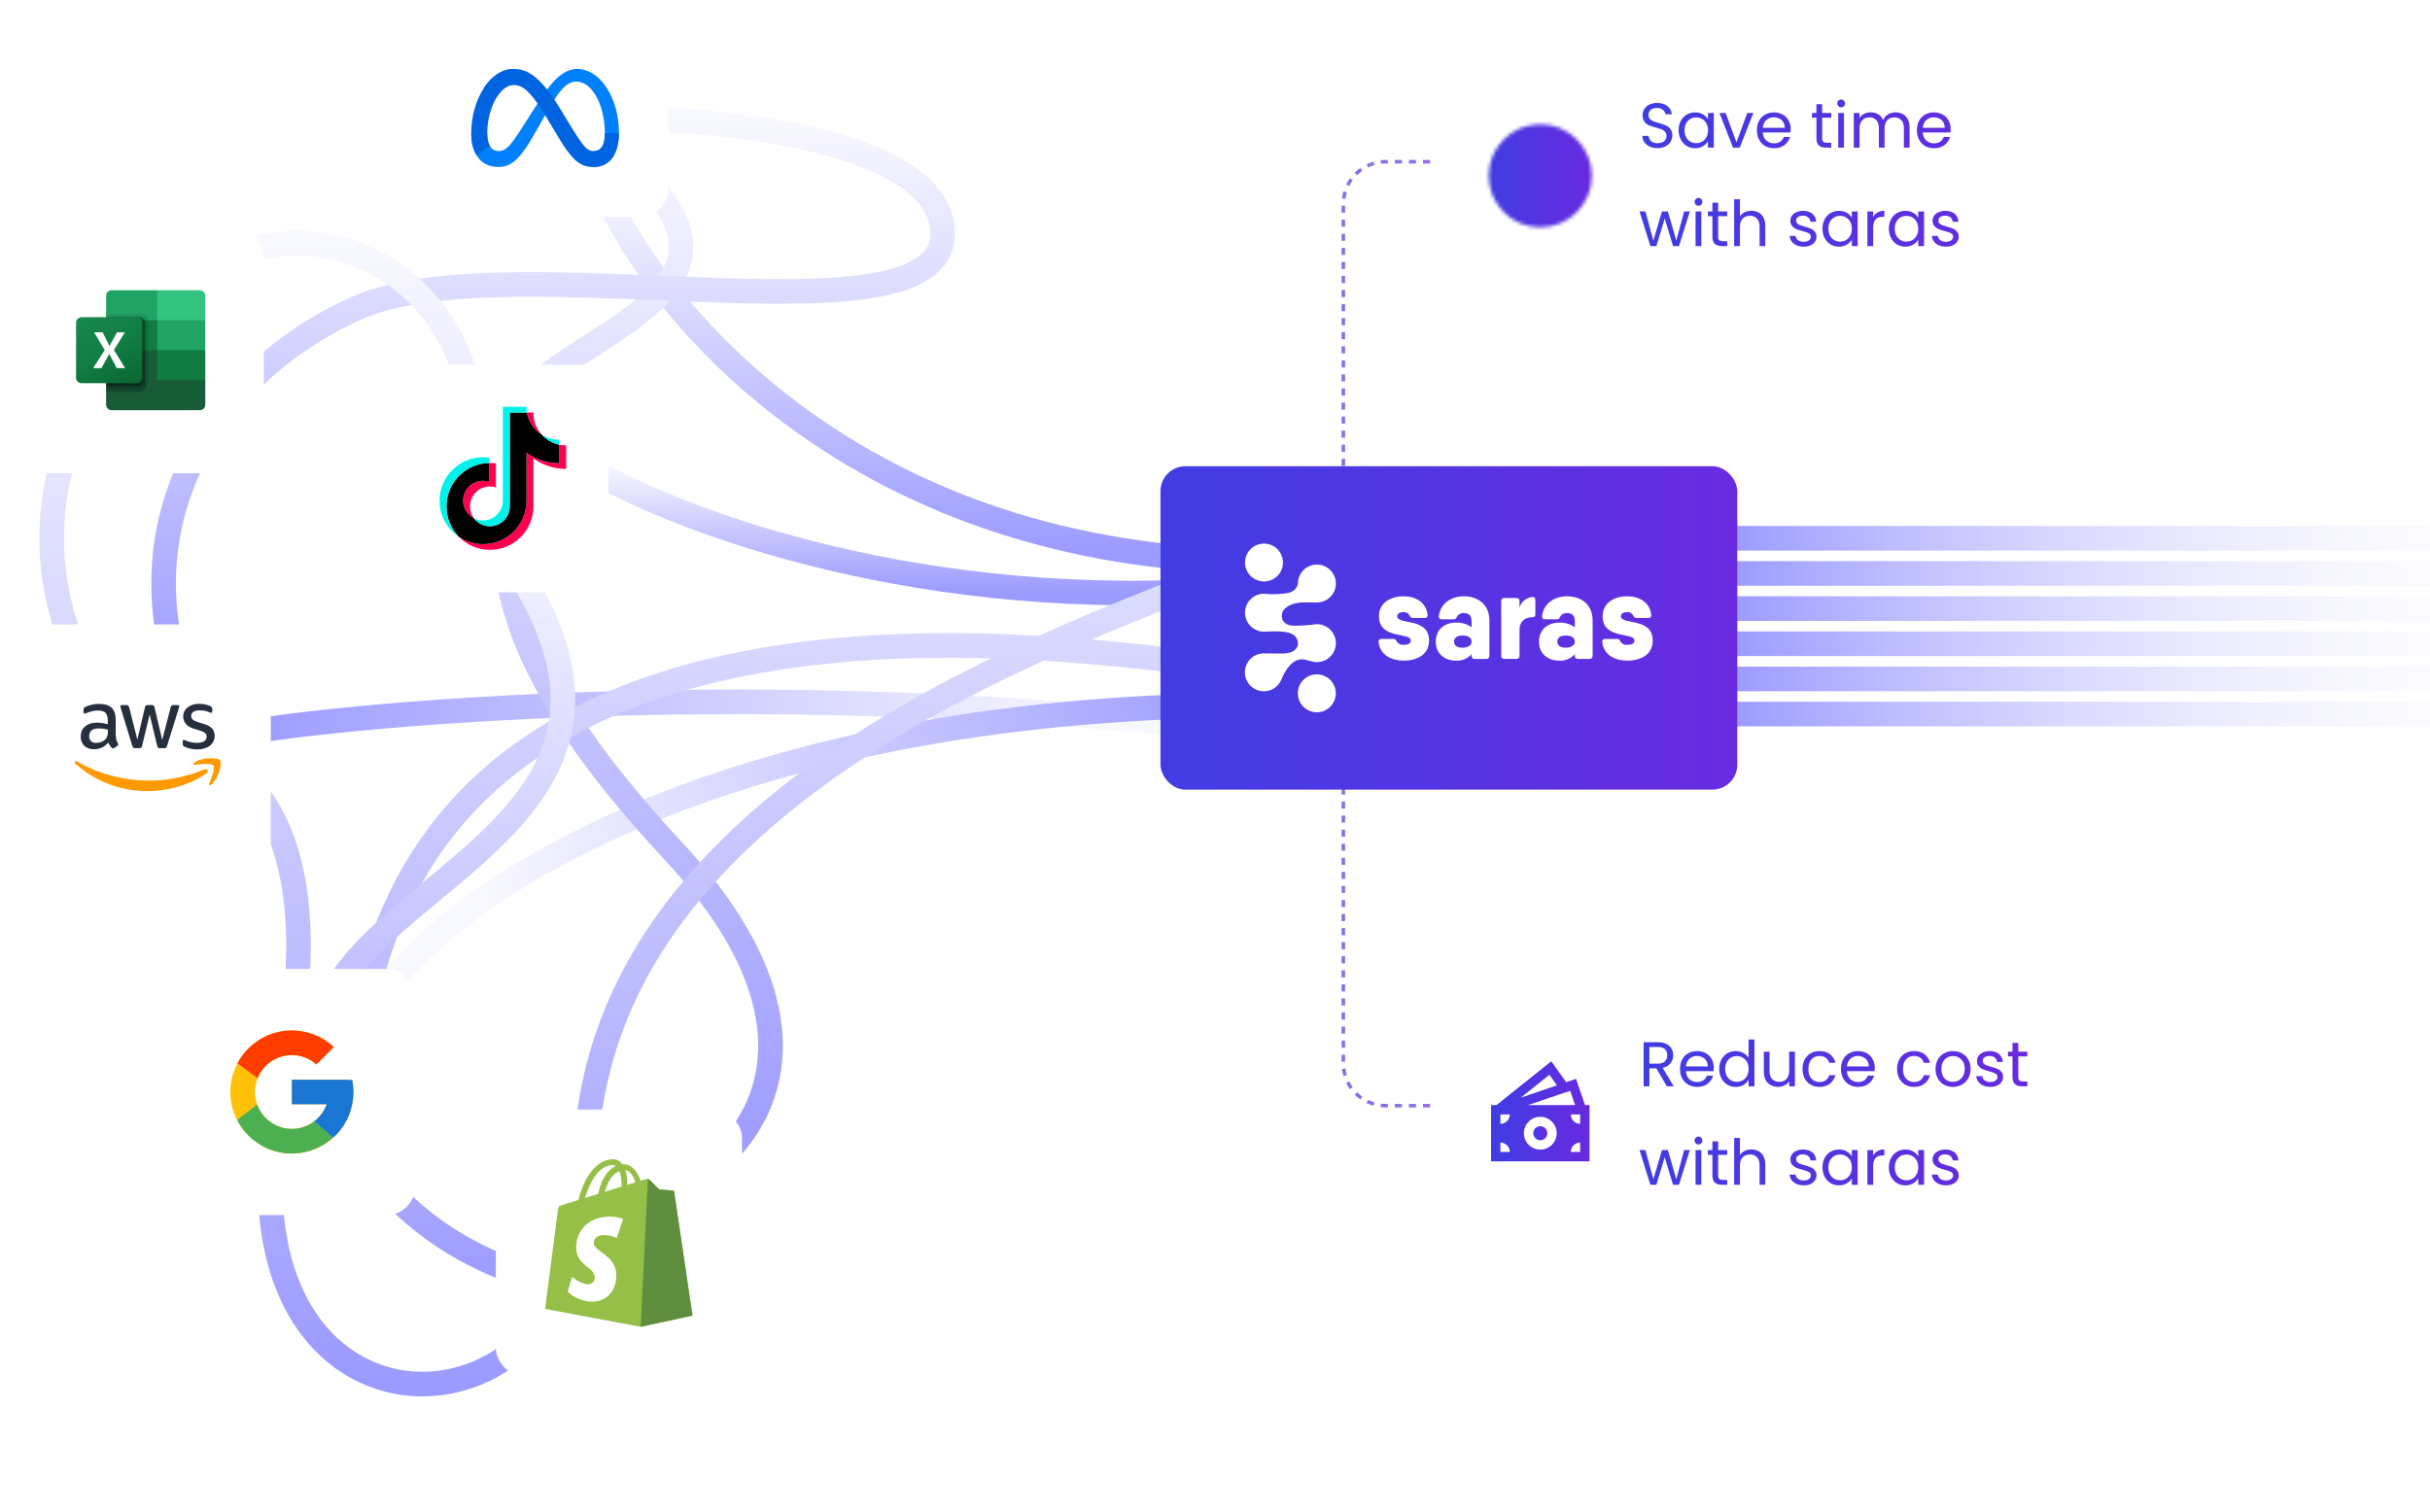 <svg width="691" height="430" viewBox="0 0 691 430" fill="none" xmlns="http://www.w3.org/2000/svg">
<path opacity="0.7" d="M382 224V302.5C382 309.127 387.373 314.5 394 314.5H412.5" stroke="url(#paint0_linear_4124_4060)" stroke-dasharray="2 2"/>
<path opacity="0.7" d="M382 136.5V58C382 51.373 387.373 46 394 46H412.5" stroke="url(#paint1_linear_4124_4060)" stroke-dasharray="2 2"/>
<line x1="486" y1="153.109" x2="743" y2="153.109" stroke="url(#paint2_linear_4124_4060)" stroke-width="7"/>
<line x1="486" y1="163.109" x2="743" y2="163.109" stroke="url(#paint3_linear_4124_4060)" stroke-width="7"/>
<line x1="486" y1="173.109" x2="743" y2="173.109" stroke="url(#paint4_linear_4124_4060)" stroke-width="7"/>
<line x1="486" y1="183.109" x2="743" y2="183.109" stroke="url(#paint5_linear_4124_4060)" stroke-width="7"/>
<line x1="486" y1="193.109" x2="743" y2="193.109" stroke="url(#paint6_linear_4124_4060)" stroke-width="7"/>
<line x1="486" y1="203.109" x2="743" y2="203.109" stroke="url(#paint7_linear_4124_4060)" stroke-width="7"/>
<path d="M166.5 132.609C189 146.442 255.8 172.909 343 168.109" stroke="url(#paint8_linear_4124_4060)" stroke-width="7"/>
<path d="M74.5 207.609C112.833 201.942 218.8 193.709 336 206.109" stroke="url(#paint9_linear_4124_4060)" stroke-width="7"/>
<path d="M108.5 283.109C125 258.276 192.9 207.109 332.5 201.109" stroke="url(#paint10_linear_4124_4060)" stroke-width="7"/>
<path d="M171 52.109C183.667 83.776 234.4 149.409 336 158.609" stroke="url(#paint11_linear_4124_4060)" stroke-width="7"/>
<path d="M195.5 336.109C214.167 326.276 239.5 293.709 191.5 242.109C131.5 177.609 144.5 151.609 144.5 123.109C144.5 94.609 243.5 86.109 160.5 33.609" stroke="url(#paint12_linear_4124_4060)" stroke-width="7"/>
<path d="M187.5 34.109C211.833 34.776 269.176 41.62 268 67.109C266.5 99.609 144 68.609 101.5 87.609C59 106.609 34.5 150.109 52.5 197.109" stroke="url(#paint13_linear_4124_4060)" stroke-width="7"/>
<path d="M331.5 187.609C262.833 179.442 118.4 171.409 102 296.609M337.5 167.109C281.333 189.276 165.303 235.235 166.5 334.609C167.5 417.609 57 416.609 80 309.609C98.4 224.009 60.333 208.942 39 212.109C21.834 195.276 -3.2 149.109 34 99.109C80.5 36.609 146.5 83.609 132 134.609" stroke="url(#paint14_linear_4124_4060)" stroke-width="7"/>
<path d="M201.735 367.805C179.844 370.475 117.525 369.798 93.595 311.255C68.639 250.201 217.495 243.696 134.75 145.609" stroke="url(#paint15_linear_4124_4060)" stroke-width="7"/>
<rect x="330" y="132.609" width="164.014" height="92" rx="7.091" fill="url(#paint16_linear_4124_4060)"/>
<g clip-path="url(#clip0_4124_4060)">
<path fill-rule="evenodd" clip-rule="evenodd" d="M374.481 171.38C374.412 171.38 374.342 171.38 374.274 171.375V171.38C374.274 171.38 373.538 171.362 371.02 171.348C366.88 171.313 365.348 172.988 364.864 173.757H364.856C364.503 174.406 364.404 175.164 364.58 175.882L364.575 175.897C364.602 176.068 364.988 178.05 368.328 177.982C371.006 177.926 372.607 177.763 373.253 177.683C374.064 177.495 374.908 177.497 375.719 177.689C376.529 177.882 377.284 178.259 377.924 178.792C378.565 179.324 379.073 179.998 379.41 180.76C379.746 181.522 379.902 182.351 379.865 183.183C379.827 184.015 379.598 184.827 379.194 185.556C378.791 186.285 378.224 186.91 377.538 187.383C376.853 187.856 376.067 188.164 375.243 188.283C374.418 188.402 373.578 188.328 372.786 188.068C372.391 187.977 371.86 187.844 371.144 187.65C366.842 186.603 364.48 193.063 364.48 193.063L364.471 193.068C364.136 193.998 363.551 194.817 362.782 195.437C362.012 196.057 361.088 196.454 360.108 196.584C359.129 196.715 358.132 196.574 357.228 196.178C356.323 195.781 355.544 195.144 354.976 194.335C354.409 193.526 354.074 192.577 354.008 191.591C353.943 190.605 354.149 189.62 354.605 188.744C355.061 187.867 355.749 187.132 356.593 186.619C357.438 186.107 358.407 185.835 359.395 185.836C359.553 185.836 359.709 185.843 359.864 185.856C360.461 185.851 361.702 185.856 364.198 185.898C368.458 185.974 369.028 183.986 369.084 183.172C369.084 183.095 369.079 183.019 369.079 182.942C369.079 182.908 369.079 182.875 369.079 182.842C369.079 182.839 369.079 182.835 369.079 182.832C369.044 182.237 368.832 181.665 368.47 181.191C368.108 180.717 367.612 180.362 367.047 180.172C364.951 179.265 359.693 179.671 359.693 179.671V179.665C359.604 179.669 359.515 179.671 359.425 179.671C358.673 179.671 357.929 179.513 357.242 179.208C356.554 178.903 355.938 178.458 355.433 177.901C354.928 177.344 354.544 176.688 354.308 175.974C354.071 175.26 353.986 174.505 354.058 173.757C354.13 173.008 354.357 172.283 354.726 171.628C355.095 170.972 355.596 170.401 356.199 169.951C356.801 169.501 357.491 169.181 358.223 169.013C358.956 168.845 359.716 168.832 360.455 168.975C362.163 169.083 363.878 169.019 365.574 168.783C368.318 168.445 368.943 166.881 369.079 166.026V165.982C369.079 164.915 369.395 163.871 369.988 162.984C370.581 162.096 371.424 161.404 372.411 160.996C373.397 160.587 374.482 160.48 375.529 160.689C376.576 160.897 377.538 161.411 378.292 162.166C379.047 162.921 379.561 163.882 379.77 164.929C379.978 165.976 379.871 167.061 379.462 168.048C379.054 169.034 378.362 169.877 377.475 170.47C376.587 171.063 375.543 171.38 374.476 171.38H374.481Z" fill="white"/>
<path fill-rule="evenodd" clip-rule="evenodd" d="M359.429 165.403C358.362 165.403 357.318 165.087 356.43 164.494C355.543 163.901 354.851 163.058 354.443 162.072C354.034 161.085 353.927 160 354.135 158.953C354.344 157.906 354.858 156.945 355.613 156.19C356.367 155.435 357.329 154.921 358.376 154.713C359.423 154.504 360.508 154.611 361.494 155.02C362.481 155.428 363.324 156.12 363.917 157.008C364.51 157.895 364.826 158.939 364.826 160.006C364.826 161.438 364.258 162.81 363.245 163.823C362.233 164.835 360.86 165.403 359.429 165.403Z" fill="white"/>
<path d="M374.452 202.609C377.432 202.609 379.848 200.193 379.848 197.212C379.848 194.232 377.432 191.816 374.452 191.816C371.471 191.816 369.055 194.232 369.055 197.212C369.055 200.193 371.471 202.609 374.452 202.609Z" fill="white"/>
<path fill-rule="evenodd" clip-rule="evenodd" d="M397.329 175.293C397.329 174.6 397.882 174.114 399.165 174.114C399.496 174.085 399.827 174.155 400.117 174.315C400.407 174.476 400.643 174.719 400.794 175.014C401.036 175.499 401.206 175.777 401.73 175.777H405.122C405.242 175.795 405.364 175.783 405.478 175.743C405.592 175.702 405.694 175.635 405.776 175.546C405.858 175.458 405.917 175.35 405.948 175.234C405.979 175.117 405.981 174.994 405.954 174.877C405.541 171.203 402.385 169.609 399.161 169.609C395.523 169.609 392.126 171.376 392.126 175.292C392.126 182.016 401.171 179.728 401.171 182.224C401.171 182.917 400.617 183.403 399.161 183.403C398.776 183.459 398.382 183.4 398.03 183.233C397.678 183.067 397.383 182.8 397.182 182.467C396.939 182.016 396.77 181.739 396.246 181.739H392.85C392.731 181.721 392.609 181.733 392.495 181.773C392.381 181.813 392.279 181.881 392.197 181.969C392.115 182.058 392.056 182.166 392.025 182.282C391.994 182.399 391.992 182.521 392.019 182.639C392.431 186.313 395.623 187.907 399.158 187.907C402.97 187.907 406.366 186.209 406.366 182.223C406.373 175.466 397.329 177.858 397.329 175.293ZM416.322 169.61C412.787 169.61 409.599 171.515 409.148 175.259C409.128 175.378 409.137 175.501 409.173 175.617C409.209 175.732 409.272 175.838 409.356 175.926C409.44 176.013 409.543 176.08 409.657 176.12C409.772 176.161 409.894 176.175 410.014 176.16H413.41C413.93 176.16 414.103 175.883 414.311 175.397C414.51 175.051 414.807 174.771 415.164 174.592C415.522 174.413 415.924 174.344 416.32 174.392C417.776 174.392 418.469 175.155 418.469 176.853V178.419C417.172 177.485 415.596 177.02 413.999 177.1C410.948 177.1 408.281 178.902 408.281 182.506C408.281 186.111 410.949 187.913 413.999 187.913C414.836 187.968 415.674 187.83 416.449 187.51C417.224 187.189 417.915 186.696 418.469 186.066V186.561C418.456 186.678 418.47 186.796 418.509 186.907C418.548 187.019 418.611 187.119 418.694 187.203C418.778 187.286 418.879 187.349 418.99 187.388C419.101 187.427 419.219 187.441 419.336 187.428H422.663C422.78 187.441 422.898 187.427 423.009 187.388C423.12 187.349 423.221 187.286 423.304 187.203C423.387 187.119 423.451 187.019 423.49 186.907C423.529 186.796 423.542 186.678 423.529 186.561V176.508C423.529 171.828 420.132 169.61 416.322 169.61ZM415.837 184.235C414.243 184.235 413.48 183.507 413.48 182.503C413.48 181.499 414.242 180.771 415.837 180.771C417.535 180.771 418.471 181.431 418.471 182.503C418.47 183.507 417.535 184.235 415.837 184.235ZM435.696 169.818C434.864 169.905 434.076 170.239 433.434 170.776C432.792 171.314 432.325 172.03 432.092 172.834V170.961C432.105 170.844 432.091 170.726 432.052 170.615C432.013 170.504 431.95 170.403 431.866 170.32C431.783 170.237 431.682 170.173 431.571 170.134C431.46 170.095 431.342 170.082 431.225 170.095H427.761C427.644 170.082 427.526 170.095 427.415 170.134C427.304 170.173 427.203 170.237 427.12 170.32C427.037 170.403 426.973 170.504 426.934 170.615C426.895 170.726 426.882 170.844 426.895 170.961V186.556C426.882 186.673 426.895 186.791 426.934 186.903C426.973 187.014 427.037 187.114 427.12 187.198C427.203 187.281 427.304 187.344 427.415 187.383C427.526 187.422 427.644 187.436 427.761 187.423H431.225C431.342 187.436 431.46 187.422 431.571 187.383C431.682 187.344 431.783 187.281 431.866 187.198C431.95 187.114 432.013 187.014 432.052 186.903C432.091 186.791 432.105 186.673 432.092 186.556V179.244C432.092 176.472 433.963 175.501 435.904 175.57C436.354 175.57 436.597 175.293 436.597 174.738V170.653C436.597 170.1 436.285 169.717 435.697 169.821L435.696 169.818ZM445.674 169.61C442.14 169.61 438.951 171.515 438.5 175.259C438.48 175.378 438.489 175.501 438.525 175.617C438.561 175.732 438.624 175.838 438.708 175.926C438.792 176.013 438.895 176.08 439.01 176.12C439.124 176.161 439.246 176.175 439.367 176.16H442.763C443.283 176.16 443.456 175.883 443.664 175.397C443.863 175.051 444.16 174.771 444.517 174.592C444.875 174.413 445.277 174.344 445.673 174.392C447.129 174.392 447.822 175.155 447.822 176.853V178.419C446.525 177.485 444.949 177.02 443.352 177.1C440.301 177.1 437.634 178.902 437.634 182.506C437.634 186.111 440.303 187.913 443.352 187.913C444.189 187.968 445.027 187.83 445.802 187.51C446.577 187.189 447.268 186.696 447.822 186.066V186.561C447.81 186.678 447.823 186.796 447.862 186.907C447.901 187.019 447.964 187.119 448.048 187.203C448.131 187.286 448.232 187.349 448.343 187.388C448.454 187.427 448.572 187.441 448.689 187.428H452.015C452.132 187.441 452.25 187.427 452.361 187.388C452.472 187.349 452.573 187.286 452.656 187.203C452.74 187.119 452.803 187.019 452.842 186.907C452.881 186.796 452.895 186.678 452.882 186.561V176.508C452.882 171.83 449.485 169.611 445.673 169.611L445.674 169.61ZM445.192 184.235C443.598 184.235 442.836 183.507 442.836 182.503C442.836 181.499 443.598 180.771 445.192 180.771C446.89 180.771 447.826 181.431 447.826 182.503C447.826 183.507 446.89 184.235 445.192 184.235ZM460.928 175.293C460.928 174.6 461.481 174.114 462.764 174.114C463.094 174.085 463.426 174.155 463.716 174.315C464.006 174.476 464.242 174.719 464.393 175.014C464.635 175.499 464.805 175.777 465.328 175.777H468.724C468.843 175.795 468.965 175.783 469.079 175.743C469.193 175.703 469.296 175.635 469.378 175.547C469.46 175.458 469.519 175.351 469.55 175.234C469.581 175.117 469.583 174.994 469.556 174.877C469.144 171.203 465.987 169.609 462.763 169.609C459.124 169.609 455.728 171.376 455.728 175.292C455.728 182.016 464.773 179.728 464.773 182.224C464.773 182.917 464.22 183.403 462.763 183.403C462.378 183.459 461.985 183.4 461.633 183.233C461.281 183.067 460.985 182.8 460.784 182.467C460.542 182.016 460.372 181.739 459.848 181.739H456.456C456.337 181.721 456.215 181.733 456.101 181.773C455.987 181.813 455.885 181.88 455.803 181.969C455.721 182.058 455.662 182.165 455.63 182.282C455.599 182.399 455.597 182.521 455.624 182.639C456.037 186.313 459.228 187.907 462.763 187.907C466.576 187.907 469.972 186.209 469.972 182.223C469.972 175.466 460.928 177.858 460.928 175.293Z" fill="white"/>
</g>
<g filter="url(#filter0_d_4124_4060)">
<rect x="5" y="62.609" width="70" height="70" rx="8" fill="white"/>
<path d="M44.7 96.756L30.172 94.196V113.108C30.172 113.314 30.212 113.517 30.291 113.707C30.369 113.897 30.485 114.07 30.63 114.215C30.776 114.36 30.948 114.475 31.139 114.554C31.328 114.632 31.532 114.672 31.738 114.671H56.806C57.012 114.672 57.216 114.632 57.407 114.554C57.597 114.476 57.77 114.361 57.916 114.216C58.061 114.071 58.177 113.898 58.256 113.708C58.335 113.518 58.375 113.314 58.375 113.108V106.14L44.7 96.756Z" fill="#185C37"/>
<path d="M44.7 80.546H31.738C31.532 80.546 31.328 80.586 31.139 80.664C30.948 80.743 30.776 80.858 30.63 81.003C30.485 81.148 30.369 81.321 30.291 81.511C30.212 81.701 30.172 81.904 30.172 82.11V89.078L44.7 97.609L52.392 100.168L58.375 97.609V89.078L44.7 80.546Z" fill="#21A366"/>
<path d="M30.172 89.078H44.7V97.609H30.172V89.078Z" fill="#107C41"/>
<path opacity="0.1" d="M40.569 87.371H30.172V108.699H40.569C40.984 108.697 41.381 108.532 41.674 108.24C41.967 107.947 42.133 107.551 42.137 107.136V88.934C42.133 88.52 41.967 88.124 41.674 87.831C41.381 87.539 40.984 87.373 40.569 87.371Z" fill="black"/>
<path opacity="0.2" d="M39.715 88.225H30.172V109.553H39.715C40.129 109.551 40.526 109.385 40.819 109.093C41.113 108.8 41.279 108.404 41.282 107.989V89.788C41.279 89.373 41.113 88.977 40.819 88.684C40.526 88.392 40.129 88.227 39.715 88.225Z" fill="black"/>
<path opacity="0.2" d="M39.715 88.225H30.172V107.846H39.715C40.129 107.844 40.526 107.679 40.819 107.386C41.113 107.094 41.279 106.697 41.282 106.283V89.788C41.279 89.373 41.113 88.977 40.819 88.684C40.526 88.392 40.129 88.227 39.715 88.225Z" fill="black"/>
<path opacity="0.2" d="M38.861 88.225H30.172V107.846H38.861C39.275 107.844 39.672 107.679 39.965 107.386C40.258 107.094 40.425 106.697 40.428 106.283V89.788C40.425 89.373 40.258 88.977 39.965 88.684C39.672 88.392 39.275 88.227 38.861 88.225Z" fill="black"/>
<path d="M23.192 88.225H38.861C39.276 88.224 39.674 88.389 39.968 88.682C40.262 88.975 40.427 89.373 40.428 89.788V105.43C40.427 105.845 40.262 106.243 39.968 106.536C39.674 106.829 39.276 106.994 38.861 106.993H23.192C22.986 106.994 22.783 106.954 22.593 106.876C22.402 106.797 22.23 106.682 22.084 106.537C21.938 106.392 21.823 106.219 21.744 106.029C21.665 105.839 21.625 105.636 21.625 105.43V89.788C21.625 89.582 21.665 89.378 21.744 89.188C21.823 88.998 21.938 88.826 22.084 88.681C22.23 88.535 22.402 88.42 22.593 88.342C22.783 88.264 22.986 88.224 23.192 88.225Z" fill="url(#paint17_linear_4124_4060)"/>
<path d="M26.481 102.692L29.777 97.594L26.758 92.525H29.183L30.83 95.771C30.982 96.079 31.092 96.307 31.142 96.459H31.164C31.272 96.213 31.386 95.974 31.506 95.743L33.267 92.531H35.498L32.402 97.571L35.577 102.696H33.203L31.3 99.138C31.212 98.985 31.136 98.825 31.075 98.659H31.044C30.988 98.82 30.914 98.975 30.823 99.12L28.864 102.692H26.481Z" fill="white"/>
<path d="M56.808 80.546H44.7V89.078H58.375V82.11C58.375 81.904 58.335 81.7 58.256 81.51C58.177 81.32 58.062 81.148 57.916 81.002C57.771 80.857 57.598 80.742 57.408 80.664C57.217 80.586 57.014 80.546 56.808 80.546Z" fill="#33C481"/>
<path d="M44.7 97.609H58.375V106.14H44.7V97.609Z" fill="#107C41"/>
</g>
<g filter="url(#filter1_d_4124_4060)">
<rect x="113" y="102.007" width="60" height="64.781" rx="6.857" fill="white"/>
<g clip-path="url(#clip1_4124_4060)">
<path d="M151.679 128.692C154.306 130.568 157.524 131.672 160.999 131.672V124.988C160.341 124.989 159.685 124.92 159.042 124.784V130.045C155.567 130.045 152.349 128.941 149.722 127.064V140.704C149.722 147.528 144.188 153.059 137.361 153.059C134.814 153.059 132.447 152.289 130.48 150.969C132.725 153.263 135.855 154.686 139.318 154.686C146.145 154.686 151.68 149.155 151.68 142.331V128.692H151.679ZM154.094 121.948C152.751 120.483 151.87 118.588 151.679 116.494V115.635H149.825C150.292 118.296 151.884 120.57 154.094 121.948ZM134.798 145.733C134.048 144.751 133.642 143.548 133.644 142.312C133.644 139.191 136.176 136.661 139.299 136.661C139.881 136.66 140.459 136.75 141.014 136.926V130.092C140.366 130.003 139.711 129.966 139.058 129.98V135.298C138.503 135.122 137.924 135.033 137.341 135.034C134.218 135.034 131.687 137.564 131.687 140.685C131.687 142.892 132.952 144.803 134.798 145.733Z" fill="#FF004F"/>
<path d="M149.722 127.064C152.35 128.941 155.567 130.045 159.042 130.045V124.784C157.102 124.371 155.385 123.358 154.094 121.948C151.884 120.57 150.292 118.296 149.825 115.635H144.953V142.331C144.942 145.444 142.415 147.964 139.298 147.964C137.462 147.964 135.831 147.089 134.797 145.733C132.952 144.803 131.687 142.892 131.687 140.685C131.687 137.564 134.218 135.034 137.341 135.034C137.94 135.034 138.516 135.127 139.057 135.298V129.98C132.351 130.118 126.957 135.595 126.957 142.331C126.957 145.694 128.3 148.742 130.48 150.97C132.447 152.289 134.814 153.059 137.361 153.059C144.188 153.059 149.722 147.528 149.722 140.704L149.722 127.064Z" fill="black"/>
<path d="M159.042 124.783V123.361C157.293 123.364 155.578 122.874 154.094 121.948C155.407 123.386 157.137 124.377 159.042 124.784M149.825 115.634C149.78 115.38 149.746 115.124 149.722 114.867V114.007H142.995V140.704C142.985 143.816 140.458 146.336 137.341 146.336C136.458 146.338 135.586 146.131 134.797 145.733C135.831 147.089 137.462 147.963 139.298 147.963C142.415 147.963 144.942 145.444 144.953 142.331V115.634L149.825 115.634ZM139.058 129.98V128.465C138.496 128.388 137.929 128.35 137.362 128.35C130.534 128.35 125 133.881 125 140.704C125 144.982 127.175 148.752 130.48 150.969C128.3 148.742 126.957 145.694 126.957 142.331C126.957 135.595 132.351 130.118 139.058 129.98Z" fill="#00F2EA"/>
</g>
</g>
<g filter="url(#filter2_d_4124_4060)">
<rect x="120" y="3.609" width="70" height="56.055" rx="8" fill="white"/>
<g clip-path="url(#clip2_4124_4060)">
<path d="M138.536 36.006C138.536 37.61 138.889 38.841 139.349 39.586C139.952 40.562 140.851 40.975 141.769 40.975C142.952 40.975 144.034 40.681 146.12 37.797C147.791 35.485 149.76 32.239 151.084 30.205L153.328 26.758C154.886 24.364 156.69 21.703 158.758 19.899C160.446 18.427 162.268 17.609 164.101 17.609C167.178 17.609 170.109 19.392 172.353 22.737C174.808 26.4 176 31.014 176 35.775C176 38.606 175.442 40.686 174.493 42.329C173.575 43.918 171.788 45.506 168.78 45.506V40.975C171.355 40.975 171.998 38.609 171.998 35.901C171.998 32.042 171.098 27.76 169.116 24.7C167.71 22.529 165.887 21.203 163.882 21.203C161.713 21.203 159.967 22.839 158.006 25.756C156.963 27.306 155.892 29.194 154.69 31.325L153.367 33.669C150.709 38.383 150.035 39.456 148.706 41.228C146.377 44.33 144.388 45.506 141.769 45.506C138.662 45.506 136.698 44.16 135.481 42.133C134.488 40.481 134 38.314 134 35.844L138.536 36.006Z" fill="#0081FB"/>
<path d="M137.577 23.057C139.657 19.851 142.658 17.609 146.101 17.609C148.094 17.609 150.076 18.199 152.146 19.889C154.41 21.736 156.823 24.779 159.833 29.793L160.912 31.592C163.518 35.933 165 38.166 165.868 39.219C166.984 40.572 167.765 40.975 168.78 40.975C171.355 40.975 171.998 38.609 171.998 35.901L176 35.775C176 38.606 175.442 40.686 174.493 42.329C173.575 43.918 171.787 45.506 168.78 45.506C166.911 45.506 165.254 45.1 163.423 43.372C162.015 42.046 160.369 39.69 159.102 37.572L155.336 31.28C153.446 28.122 151.712 25.768 150.709 24.701C149.63 23.555 148.242 22.17 146.028 22.17C144.236 22.17 142.714 23.428 141.44 25.351L137.577 23.057Z" fill="url(#paint18_linear_4124_4060)"/>
<path d="M146.028 22.17C144.236 22.17 142.714 23.428 141.44 25.351C139.639 28.07 138.536 32.118 138.536 36.006C138.536 37.61 138.889 38.841 139.349 39.586L135.481 42.133C134.488 40.481 134 38.314 134 35.844C134 31.353 135.233 26.672 137.577 23.057C139.657 19.851 142.658 17.609 146.101 17.609L146.028 22.17Z" fill="url(#paint19_linear_4124_4060)"/>
</g>
</g>
<g filter="url(#filter3_d_4124_4060)">
<rect x="7" y="175.609" width="70" height="70" rx="8" fill="white"/>
<path d="M32.937 207.21C32.937 207.722 32.992 208.137 33.09 208.44C33.2 208.744 33.338 209.076 33.532 209.435C33.599 209.545 33.628 209.655 33.628 209.753C33.628 209.89 33.544 210.029 33.365 210.167L32.495 210.747C32.37 210.83 32.246 210.872 32.136 210.872C31.998 210.872 31.859 210.803 31.721 210.678C31.535 210.478 31.368 210.26 31.223 210.029C31.069 209.763 30.927 209.491 30.795 209.213C29.718 210.485 28.364 211.121 26.733 211.121C25.573 211.121 24.648 210.789 23.97 210.126C23.293 209.462 22.948 208.578 22.948 207.472C22.948 206.298 23.362 205.345 24.206 204.627C25.048 203.908 26.167 203.549 27.591 203.549C28.06 203.549 28.543 203.59 29.054 203.659C29.566 203.729 30.091 203.839 30.644 203.963V202.955C30.644 201.905 30.422 201.173 29.994 200.745C29.551 200.317 28.806 200.109 27.742 200.109C27.259 200.109 26.761 200.164 26.25 200.289C25.742 200.41 25.243 200.567 24.758 200.759C24.536 200.855 24.371 200.91 24.274 200.938C24.177 200.965 24.108 200.979 24.053 200.979C23.859 200.979 23.763 200.841 23.763 200.551V199.874C23.763 199.653 23.79 199.487 23.859 199.39C23.928 199.294 24.053 199.198 24.247 199.1C24.73 198.852 25.31 198.644 25.987 198.479C26.664 198.299 27.383 198.216 28.143 198.216C29.786 198.216 30.988 198.589 31.763 199.335C32.523 200.081 32.908 201.214 32.908 202.734V207.21H32.937ZM27.328 209.311C27.783 209.311 28.253 209.227 28.751 209.062C29.248 208.895 29.69 208.592 30.063 208.178C30.284 207.915 30.451 207.625 30.532 207.293C30.616 206.961 30.671 206.562 30.671 206.091V205.512C30.253 205.408 29.828 205.33 29.401 205.276C28.97 205.221 28.536 205.194 28.101 205.194C27.176 205.194 26.499 205.373 26.043 205.746C25.587 206.119 25.366 206.643 25.366 207.334C25.366 207.984 25.531 208.467 25.877 208.799C26.209 209.144 26.692 209.311 27.328 209.311ZM38.422 210.803C38.173 210.803 38.008 210.762 37.897 210.664C37.786 210.581 37.69 210.389 37.606 210.126L34.36 199.446C34.278 199.17 34.235 198.99 34.235 198.893C34.235 198.672 34.346 198.548 34.568 198.548H35.921C36.184 198.548 36.363 198.589 36.46 198.686C36.571 198.768 36.654 198.962 36.736 199.224L39.057 208.371L41.213 199.225C41.281 198.949 41.365 198.769 41.474 198.687C41.586 198.603 41.78 198.548 42.028 198.548H43.133C43.396 198.548 43.575 198.589 43.686 198.686C43.796 198.768 43.893 198.962 43.948 199.224L46.131 208.481L48.522 199.225C48.604 198.949 48.701 198.769 48.797 198.687C48.907 198.603 49.088 198.548 49.337 198.548H50.621C50.843 198.548 50.967 198.658 50.967 198.893C50.967 198.962 50.953 199.031 50.939 199.114C50.925 199.198 50.898 199.308 50.843 199.459L47.513 210.14C47.43 210.415 47.334 210.595 47.222 210.678C47.112 210.762 46.932 210.817 46.698 210.817H45.51C45.247 210.817 45.068 210.774 44.957 210.678C44.846 210.581 44.749 210.401 44.694 210.126L42.553 201.214L40.425 210.112C40.356 210.389 40.274 210.568 40.162 210.664C40.052 210.762 39.858 210.803 39.61 210.803H38.422ZM56.175 211.176C55.457 211.176 54.738 211.092 54.047 210.927C53.357 210.762 52.818 210.581 52.459 210.374C52.237 210.25 52.086 210.112 52.031 209.987C51.976 209.865 51.948 209.734 51.948 209.6V208.895C51.948 208.606 52.058 208.467 52.266 208.467C52.348 208.467 52.431 208.481 52.514 208.51C52.596 208.537 52.721 208.592 52.859 208.647C53.347 208.862 53.857 209.024 54.379 209.131C54.932 209.241 55.47 209.297 56.024 209.297C56.894 209.297 57.571 209.144 58.04 208.84C58.51 208.537 58.759 208.094 58.759 207.528C58.759 207.141 58.635 206.824 58.386 206.561C58.137 206.299 57.667 206.064 56.99 205.842L54.987 205.221C53.978 204.903 53.232 204.434 52.777 203.812C52.321 203.203 52.086 202.526 52.086 201.809C52.086 201.228 52.21 200.716 52.459 200.274C52.706 199.83 53.045 199.443 53.454 199.141C53.868 198.825 54.338 198.589 54.891 198.423C55.443 198.258 56.024 198.189 56.631 198.189C56.935 198.189 57.253 198.203 57.557 198.244C57.874 198.285 58.164 198.34 58.455 198.395C58.731 198.464 58.993 198.534 59.242 198.617C59.491 198.7 59.684 198.783 59.823 198.866C60.017 198.976 60.155 199.086 60.237 199.21C60.32 199.322 60.361 199.474 60.361 199.667V200.316C60.361 200.606 60.251 200.759 60.043 200.759C59.933 200.759 59.753 200.703 59.519 200.592C58.731 200.233 57.846 200.054 56.866 200.054C56.079 200.054 55.457 200.178 55.029 200.441C54.599 200.703 54.379 201.104 54.379 201.67C54.379 202.057 54.517 202.389 54.793 202.651C55.07 202.913 55.582 203.176 56.313 203.411L58.276 204.032C59.27 204.35 59.988 204.792 60.416 205.359C60.844 205.926 61.052 206.575 61.052 207.293C61.052 207.888 60.927 208.426 60.693 208.895C60.444 209.366 60.112 209.78 59.684 210.112C59.256 210.456 58.745 210.705 58.151 210.886C57.53 211.078 56.88 211.176 56.175 211.176Z" fill="#252F3E"/>
<path d="M59.719 213.676C58.265 213.697 56.548 214.021 55.25 214.934C54.848 215.223 54.917 215.61 55.36 215.555C56.839 215.376 60.098 214.989 60.679 215.735C61.26 216.466 60.03 219.547 59.477 220.916C59.312 221.329 59.67 221.496 60.043 221.178C62.475 219.134 63.111 214.864 62.613 214.243C62.365 213.939 61.173 213.655 59.719 213.676ZM21.535 214.5C21.231 214.538 21.093 214.906 21.414 215.196C26.831 220.086 34.001 223.029 41.959 223.029C47.637 223.029 54.241 221.247 58.786 217.891C59.532 217.337 58.883 216.495 58.123 216.839C53.026 218.995 47.485 220.045 42.443 220.045C34.968 220.045 27.743 217.987 21.884 214.587C21.757 214.512 21.637 214.488 21.535 214.5H21.535Z" fill="#FF9900"/>
</g>
<g filter="url(#filter4_d_4124_4060)">
<rect x="48" y="273.609" width="70" height="70" rx="8" fill="white"/>
<path d="M100.16 305.182H98.75V305.109H83V312.109H92.89C91.447 316.184 87.57 319.109 83 319.109C77.201 319.109 72.5 314.408 72.5 308.609C72.5 302.81 77.201 298.109 83 298.109C85.677 298.109 88.112 299.119 89.966 300.768L94.916 295.818C91.79 292.905 87.609 291.109 83 291.109C73.336 291.109 65.5 298.945 65.5 308.609C65.5 318.273 73.336 326.109 83 326.109C92.664 326.109 100.5 318.273 100.5 308.609C100.5 307.436 100.379 306.29 100.16 305.182Z" fill="#FFC107"/>
<path d="M67.518 300.464L73.267 304.68C74.823 300.828 78.591 298.109 83 298.109C85.677 298.109 88.112 299.119 89.966 300.768L94.916 295.818C91.79 292.905 87.609 291.109 83 291.109C76.278 291.109 70.449 294.904 67.518 300.464Z" fill="#FF3D00"/>
<path d="M83 326.109C87.52 326.109 91.628 324.379 94.733 321.566L89.317 316.983C87.501 318.364 85.282 319.111 83 319.109C78.448 319.109 74.584 316.207 73.128 312.156L67.421 316.553C70.317 322.22 76.199 326.109 83 326.109Z" fill="#4CAF50"/>
<path d="M100.16 305.182H98.75V305.109H83V312.109H92.89C92.2 314.048 90.957 315.743 89.314 316.984L89.317 316.982L94.733 321.565C94.35 321.913 100.5 317.359 100.5 308.609C100.5 307.436 100.379 306.29 100.16 305.182Z" fill="#1976D2"/>
</g>
<g filter="url(#filter5_d_4124_4060)">
<rect x="141" y="313.609" width="70" height="75.906" rx="8" fill="white"/>
<g clip-path="url(#clip3_4124_4060)">
<path d="M191.713 337.016C191.68 336.777 191.47 336.644 191.296 336.63C190.018 336.533 188.739 336.438 187.46 336.344C187.46 336.344 184.916 333.818 184.637 333.538C184.357 333.259 183.812 333.344 183.6 333.406C183.569 333.415 183.044 333.577 182.176 333.846C181.326 331.4 179.826 329.153 177.188 329.153C177.115 329.153 177.04 329.156 176.965 329.16C176.215 328.168 175.285 327.737 174.482 327.737C168.335 327.737 165.399 335.421 164.478 339.325C162.09 340.065 160.393 340.591 160.176 340.66C158.843 341.078 158.801 341.12 158.626 342.376C158.494 343.327 155.006 370.304 155.006 370.304L182.187 375.397L196.915 372.21C196.915 372.21 191.745 337.256 191.713 337.016ZM180.674 334.311L178.374 335.022C178.375 334.86 178.375 334.701 178.375 334.526C178.375 333.007 178.164 331.783 177.826 330.813C179.186 330.983 180.091 332.53 180.674 334.311ZM176.139 331.114C176.517 332.061 176.763 333.42 176.763 335.255C176.763 335.349 176.762 335.434 176.762 335.521C175.266 335.984 173.64 336.487 172.011 336.992C172.926 333.462 174.641 331.757 176.139 331.114ZM174.313 329.385C174.579 329.385 174.846 329.475 175.102 329.651C173.132 330.578 171.02 332.913 170.128 337.575L166.374 338.738C167.418 335.182 169.898 329.385 174.313 329.385Z" fill="#95BF46"/>
<path d="M191.297 336.629C190.018 336.533 188.739 336.438 187.46 336.344C187.46 336.344 184.916 333.818 184.637 333.538C184.532 333.434 184.392 333.381 184.244 333.358L182.189 375.396L196.916 372.21C196.916 372.21 191.745 337.256 191.713 337.016C191.68 336.777 191.47 336.644 191.297 336.629Z" fill="#5E8E3E"/>
<path d="M177.188 344.767L175.372 350.169C175.372 350.169 173.781 349.32 171.831 349.32C168.971 349.32 168.827 351.114 168.827 351.567C168.827 354.034 175.259 354.979 175.259 360.758C175.259 365.305 172.375 368.232 168.487 368.232C163.821 368.232 161.435 365.328 161.435 365.328L162.684 361.201C162.684 361.201 165.137 363.306 167.206 363.306C168.559 363.306 169.109 362.242 169.109 361.464C169.109 358.245 163.833 358.102 163.833 352.814C163.833 348.363 167.027 344.056 173.476 344.056C175.96 344.056 177.188 344.767 177.188 344.767Z" fill="white"/>
</g>
</g>
<g filter="url(#filter6_d_4124_4060)">
<rect x="408" y="6" width="184" height="84" rx="8" fill="white"/>
<mask id="mask0_4124_4060" style="mask-type:luminance" maskUnits="userSpaceOnUse" x="423" y="33" width="30" height="30">
<path d="M438 61.333C445.364 61.333 451.333 55.364 451.333 48C451.333 40.636 445.364 34.667 438 34.667C430.636 34.667 424.667 40.636 424.667 48C424.667 55.364 430.636 61.333 438 61.333Z" fill="white" stroke="white" stroke-width="2.667" stroke-linejoin="round"/>
<path d="M438.005 40V48.007L443.658 53.66" stroke="black" stroke-width="2.667" stroke-linecap="round" stroke-linejoin="round"/>
</mask>
<g mask="url(#mask0_4124_4060)">
<path d="M422 32H454V64H422V32Z" fill="url(#paint20_linear_4124_4060)"/>
</g>
<path d="M471.364 40.126C470.536 40.126 469.792 39.982 469.132 39.694C468.484 39.394 467.974 38.986 467.602 38.47C467.23 37.942 467.038 37.336 467.026 36.652H468.772C468.832 37.24 469.072 37.738 469.492 38.146C469.924 38.542 470.548 38.74 471.364 38.74C472.144 38.74 472.756 38.548 473.2 38.164C473.656 37.768 473.884 37.264 473.884 36.652C473.884 36.172 473.752 35.782 473.488 35.482C473.224 35.182 472.894 34.954 472.498 34.798C472.102 34.642 471.568 34.474 470.896 34.294C470.068 34.078 469.402 33.862 468.898 33.646C468.406 33.43 467.98 33.094 467.62 32.638C467.272 32.17 467.098 31.546 467.098 30.766C467.098 30.082 467.272 29.476 467.62 28.948C467.968 28.42 468.454 28.012 469.078 27.724C469.714 27.436 470.44 27.292 471.256 27.292C472.432 27.292 473.392 27.586 474.136 28.174C474.892 28.762 475.318 29.542 475.414 30.514H473.614C473.554 30.034 473.302 29.614 472.858 29.254C472.414 28.882 471.826 28.696 471.094 28.696C470.41 28.696 469.852 28.876 469.42 29.236C468.988 29.584 468.772 30.076 468.772 30.712C468.772 31.168 468.898 31.54 469.15 31.828C469.414 32.116 469.732 32.338 470.104 32.494C470.488 32.638 471.022 32.806 471.706 32.998C472.534 33.226 473.2 33.454 473.704 33.682C474.208 33.898 474.64 34.24 475 34.708C475.36 35.164 475.54 35.788 475.54 36.58C475.54 37.192 475.378 37.768 475.054 38.308C474.73 38.848 474.25 39.286 473.614 39.622C472.978 39.958 472.228 40.126 471.364 40.126ZM477.338 35.032C477.338 34.024 477.542 33.142 477.95 32.386C478.358 31.618 478.916 31.024 479.624 30.604C480.344 30.184 481.142 29.974 482.018 29.974C482.882 29.974 483.632 30.16 484.268 30.532C484.904 30.904 485.378 31.372 485.69 31.936V30.136H487.346V40H485.69V38.164C485.366 38.74 484.88 39.22 484.232 39.604C483.596 39.976 482.852 40.162 482 40.162C481.124 40.162 480.332 39.946 479.624 39.514C478.916 39.082 478.358 38.476 477.95 37.696C477.542 36.916 477.338 36.028 477.338 35.032ZM485.69 35.05C485.69 34.306 485.54 33.658 485.24 33.106C484.94 32.554 484.532 32.134 484.016 31.846C483.512 31.546 482.954 31.396 482.342 31.396C481.73 31.396 481.172 31.54 480.668 31.828C480.164 32.116 479.762 32.536 479.462 33.088C479.162 33.64 479.012 34.288 479.012 35.032C479.012 35.788 479.162 36.448 479.462 37.012C479.762 37.564 480.164 37.99 480.668 38.29C481.172 38.578 481.73 38.722 482.342 38.722C482.954 38.722 483.512 38.578 484.016 38.29C484.532 37.99 484.94 37.564 485.24 37.012C485.54 36.448 485.69 35.794 485.69 35.05ZM493.787 38.488L496.847 30.136H498.593L494.723 40H492.815L488.945 30.136H490.709L493.787 38.488ZM509.204 34.69C509.204 35.002 509.186 35.332 509.15 35.68H501.266C501.326 36.652 501.656 37.414 502.256 37.966C502.868 38.506 503.606 38.776 504.47 38.776C505.178 38.776 505.766 38.614 506.234 38.29C506.714 37.954 507.05 37.51 507.242 36.958H509.006C508.742 37.906 508.214 38.68 507.422 39.28C506.63 39.868 505.646 40.162 504.47 40.162C503.534 40.162 502.694 39.952 501.95 39.532C501.218 39.112 500.642 38.518 500.222 37.75C499.802 36.97 499.592 36.07 499.592 35.05C499.592 34.03 499.796 33.136 500.204 32.368C500.612 31.6 501.182 31.012 501.914 30.604C502.658 30.184 503.51 29.974 504.47 29.974C505.406 29.974 506.234 30.178 506.954 30.586C507.674 30.994 508.226 31.558 508.61 32.278C509.006 32.986 509.204 33.79 509.204 34.69ZM507.512 34.348C507.512 33.724 507.374 33.19 507.098 32.746C506.822 32.29 506.444 31.948 505.964 31.72C505.496 31.48 504.974 31.36 504.398 31.36C503.57 31.36 502.862 31.624 502.274 32.152C501.698 32.68 501.368 33.412 501.284 34.348H507.512ZM518.163 31.486V37.3C518.163 37.78 518.265 38.122 518.469 38.326C518.673 38.518 519.027 38.614 519.531 38.614H520.737V40H519.261C518.349 40 517.665 39.79 517.209 39.37C516.753 38.95 516.525 38.26 516.525 37.3V31.486H515.247V30.136H516.525V27.652H518.163V30.136H520.737V31.486H518.163ZM523.568 28.534C523.256 28.534 522.992 28.426 522.776 28.21C522.56 27.994 522.452 27.73 522.452 27.418C522.452 27.106 522.56 26.842 522.776 26.626C522.992 26.41 523.256 26.302 523.568 26.302C523.868 26.302 524.12 26.41 524.324 26.626C524.54 26.842 524.648 27.106 524.648 27.418C524.648 27.73 524.54 27.994 524.324 28.21C524.12 28.426 523.868 28.534 523.568 28.534ZM524.36 30.136V40H522.722V30.136H524.36ZM539.014 29.956C539.782 29.956 540.466 30.118 541.066 30.442C541.666 30.754 542.14 31.228 542.488 31.864C542.836 32.5 543.01 33.274 543.01 34.186V40H541.39V34.42C541.39 33.436 541.144 32.686 540.652 32.17C540.172 31.642 539.518 31.378 538.69 31.378C537.838 31.378 537.16 31.654 536.656 32.206C536.152 32.746 535.9 33.532 535.9 34.564V40H534.28V34.42C534.28 33.436 534.034 32.686 533.542 32.17C533.062 31.642 532.408 31.378 531.58 31.378C530.728 31.378 530.05 31.654 529.546 32.206C529.042 32.746 528.79 33.532 528.79 34.564V40H527.152V30.136H528.79V31.558C529.114 31.042 529.546 30.646 530.086 30.37C530.638 30.094 531.244 29.956 531.904 29.956C532.732 29.956 533.464 30.142 534.1 30.514C534.736 30.886 535.21 31.432 535.522 32.152C535.798 31.456 536.254 30.916 536.89 30.532C537.526 30.148 538.234 29.956 539.014 29.956ZM554.697 34.69C554.697 35.002 554.679 35.332 554.643 35.68H546.759C546.819 36.652 547.149 37.414 547.749 37.966C548.361 38.506 549.099 38.776 549.963 38.776C550.671 38.776 551.259 38.614 551.727 38.29C552.207 37.954 552.543 37.51 552.735 36.958H554.499C554.235 37.906 553.707 38.68 552.915 39.28C552.123 39.868 551.139 40.162 549.963 40.162C549.027 40.162 548.187 39.952 547.443 39.532C546.711 39.112 546.135 38.518 545.715 37.75C545.295 36.97 545.085 36.07 545.085 35.05C545.085 34.03 545.289 33.136 545.697 32.368C546.105 31.6 546.675 31.012 547.407 30.604C548.151 30.184 549.003 29.974 549.963 29.974C550.899 29.974 551.727 30.178 552.447 30.586C553.167 30.994 553.719 31.558 554.103 32.278C554.499 32.986 554.697 33.79 554.697 34.69ZM553.005 34.348C553.005 33.724 552.867 33.19 552.591 32.746C552.315 32.29 551.937 31.948 551.457 31.72C550.989 31.48 550.467 31.36 549.891 31.36C549.063 31.36 548.355 31.624 547.767 32.152C547.191 32.68 546.861 33.412 546.777 34.348H553.005ZM480.526 58.136L477.448 68H475.756L473.38 60.17L471.004 68H469.312L466.216 58.136H467.89L470.158 66.416L472.606 58.136H474.28L476.674 66.434L478.906 58.136H480.526ZM482.998 56.534C482.686 56.534 482.422 56.426 482.206 56.21C481.99 55.994 481.882 55.73 481.882 55.418C481.882 55.106 481.99 54.842 482.206 54.626C482.422 54.41 482.686 54.302 482.998 54.302C483.298 54.302 483.55 54.41 483.754 54.626C483.97 54.842 484.078 55.106 484.078 55.418C484.078 55.73 483.97 55.994 483.754 56.21C483.55 56.426 483.298 56.534 482.998 56.534ZM483.79 58.136V68H482.152V58.136H483.79ZM488.579 59.486V65.3C488.579 65.78 488.681 66.122 488.885 66.326C489.089 66.518 489.443 66.614 489.947 66.614H491.153V68H489.677C488.765 68 488.081 67.79 487.625 67.37C487.169 66.95 486.941 66.26 486.941 65.3V59.486H485.663V58.136H486.941V55.652H488.579V58.136H491.153V59.486H488.579ZM498.034 57.956C498.778 57.956 499.45 58.118 500.05 58.442C500.65 58.754 501.118 59.228 501.454 59.864C501.802 60.5 501.976 61.274 501.976 62.186V68H500.356V62.42C500.356 61.436 500.11 60.686 499.618 60.17C499.126 59.642 498.454 59.378 497.602 59.378C496.738 59.378 496.048 59.648 495.532 60.188C495.028 60.728 494.776 61.514 494.776 62.546V68H493.138V54.68H494.776V59.54C495.1 59.036 495.544 58.646 496.108 58.37C496.684 58.094 497.326 57.956 498.034 57.956ZM512.942 68.162C512.186 68.162 511.508 68.036 510.908 67.784C510.308 67.52 509.834 67.16 509.486 66.704C509.138 66.236 508.946 65.702 508.91 65.102H510.602C510.65 65.594 510.878 65.996 511.286 66.308C511.706 66.62 512.252 66.776 512.924 66.776C513.548 66.776 514.04 66.638 514.4 66.362C514.76 66.086 514.94 65.738 514.94 65.318C514.94 64.886 514.748 64.568 514.364 64.364C513.98 64.148 513.386 63.938 512.582 63.734C511.85 63.542 511.25 63.35 510.782 63.158C510.326 62.954 509.93 62.66 509.594 62.276C509.27 61.88 509.108 61.364 509.108 60.728C509.108 60.224 509.258 59.762 509.558 59.342C509.858 58.922 510.284 58.592 510.836 58.352C511.388 58.1 512.018 57.974 512.726 57.974C513.818 57.974 514.7 58.25 515.372 58.802C516.044 59.354 516.404 60.11 516.452 61.07H514.814C514.778 60.554 514.568 60.14 514.184 59.828C513.812 59.516 513.308 59.36 512.672 59.36C512.084 59.36 511.616 59.486 511.268 59.738C510.92 59.99 510.746 60.32 510.746 60.728C510.746 61.052 510.848 61.322 511.052 61.538C511.268 61.742 511.532 61.91 511.844 62.042C512.168 62.162 512.612 62.3 513.176 62.456C513.884 62.648 514.46 62.84 514.904 63.032C515.348 63.212 515.726 63.488 516.038 63.86C516.362 64.232 516.53 64.718 516.542 65.318C516.542 65.858 516.392 66.344 516.092 66.776C515.792 67.208 515.366 67.55 514.814 67.802C514.274 68.042 513.65 68.162 512.942 68.162ZM518.243 63.032C518.243 62.024 518.447 61.142 518.855 60.386C519.263 59.618 519.821 59.024 520.529 58.604C521.249 58.184 522.047 57.974 522.923 57.974C523.787 57.974 524.537 58.16 525.173 58.532C525.809 58.904 526.283 59.372 526.595 59.936V58.136H528.251V68H526.595V66.164C526.271 66.74 525.785 67.22 525.137 67.604C524.501 67.976 523.757 68.162 522.905 68.162C522.029 68.162 521.237 67.946 520.529 67.514C519.821 67.082 519.263 66.476 518.855 65.696C518.447 64.916 518.243 64.028 518.243 63.032ZM526.595 63.05C526.595 62.306 526.445 61.658 526.145 61.106C525.845 60.554 525.437 60.134 524.921 59.846C524.417 59.546 523.859 59.396 523.247 59.396C522.635 59.396 522.077 59.54 521.573 59.828C521.069 60.116 520.667 60.536 520.367 61.088C520.067 61.64 519.917 62.288 519.917 63.032C519.917 63.788 520.067 64.448 520.367 65.012C520.667 65.564 521.069 65.99 521.573 66.29C522.077 66.578 522.635 66.722 523.247 66.722C523.859 66.722 524.417 66.578 524.921 66.29C525.437 65.99 525.845 65.564 526.145 65.012C526.445 64.448 526.595 63.794 526.595 63.05ZM532.657 59.738C532.945 59.174 533.353 58.736 533.881 58.424C534.421 58.112 535.075 57.956 535.843 57.956V59.648H535.411C533.575 59.648 532.657 60.644 532.657 62.636V68H531.019V58.136H532.657V59.738ZM537.122 63.032C537.122 62.024 537.326 61.142 537.734 60.386C538.142 59.618 538.7 59.024 539.408 58.604C540.128 58.184 540.926 57.974 541.802 57.974C542.666 57.974 543.416 58.16 544.052 58.532C544.688 58.904 545.162 59.372 545.474 59.936V58.136H547.13V68H545.474V66.164C545.15 66.74 544.664 67.22 544.016 67.604C543.38 67.976 542.636 68.162 541.784 68.162C540.908 68.162 540.116 67.946 539.408 67.514C538.7 67.082 538.142 66.476 537.734 65.696C537.326 64.916 537.122 64.028 537.122 63.032ZM545.474 63.05C545.474 62.306 545.324 61.658 545.024 61.106C544.724 60.554 544.316 60.134 543.8 59.846C543.296 59.546 542.738 59.396 542.126 59.396C541.514 59.396 540.956 59.54 540.452 59.828C539.948 60.116 539.546 60.536 539.246 61.088C538.946 61.64 538.796 62.288 538.796 63.032C538.796 63.788 538.946 64.448 539.246 65.012C539.546 65.564 539.948 65.99 540.452 66.29C540.956 66.578 541.514 66.722 542.126 66.722C542.738 66.722 543.296 66.578 543.8 66.29C544.316 65.99 544.724 65.564 545.024 65.012C545.324 64.448 545.474 63.794 545.474 63.05ZM553.39 68.162C552.634 68.162 551.956 68.036 551.356 67.784C550.756 67.52 550.282 67.16 549.934 66.704C549.586 66.236 549.394 65.702 549.358 65.102H551.05C551.098 65.594 551.326 65.996 551.734 66.308C552.154 66.62 552.7 66.776 553.372 66.776C553.996 66.776 554.488 66.638 554.848 66.362C555.208 66.086 555.388 65.738 555.388 65.318C555.388 64.886 555.196 64.568 554.812 64.364C554.428 64.148 553.834 63.938 553.03 63.734C552.298 63.542 551.698 63.35 551.23 63.158C550.774 62.954 550.378 62.66 550.042 62.276C549.718 61.88 549.556 61.364 549.556 60.728C549.556 60.224 549.706 59.762 550.006 59.342C550.306 58.922 550.732 58.592 551.284 58.352C551.836 58.1 552.466 57.974 553.174 57.974C554.266 57.974 555.148 58.25 555.82 58.802C556.492 59.354 556.852 60.11 556.9 61.07H555.262C555.226 60.554 555.016 60.14 554.632 59.828C554.26 59.516 553.756 59.36 553.12 59.36C552.532 59.36 552.064 59.486 551.716 59.738C551.368 59.99 551.194 60.32 551.194 60.728C551.194 61.052 551.296 61.322 551.5 61.538C551.716 61.742 551.98 61.91 552.292 62.042C552.616 62.162 553.06 62.3 553.624 62.456C554.332 62.648 554.908 62.84 555.352 63.032C555.796 63.212 556.174 63.488 556.486 63.86C556.81 64.232 556.978 64.718 556.99 65.318C556.99 65.858 556.84 66.344 556.54 66.776C556.24 67.208 555.814 67.55 555.262 67.802C554.722 68.042 554.098 68.162 553.39 68.162Z" fill="url(#paint21_linear_4124_4060)"/>
</g>
<g filter="url(#filter7_d_4124_4060)">
<rect x="408" y="273" width="184" height="84" rx="8" fill="white"/>
<path d="M440 320.333C440 320.864 439.789 321.373 439.414 321.748C439.039 322.123 438.53 322.333 438 322.333C437.47 322.333 436.961 322.123 436.586 321.748C436.211 321.373 436 320.864 436 320.333C436 319.803 436.211 319.294 436.586 318.919C436.961 318.544 437.47 318.333 438 318.333C438.53 318.333 439.039 318.544 439.414 318.919C439.789 319.294 440 319.803 440 320.333Z" fill="url(#paint22_linear_4124_4060)"/>
<path d="M441.129 299.88L445.369 305.821L448.165 304.868L450.717 312.333H452V328.333H424V312.333H424.68V312.32L425.544 312.328L441.129 299.88ZM434.529 312.333H447.9L446.517 308.289L444.488 308.939L434.529 312.333ZM432.452 310.223L442.733 306.72L440.595 303.72L432.452 310.223ZM429.333 315H426.667V317.667C427.374 317.667 428.052 317.386 428.552 316.886C429.052 316.386 429.333 315.707 429.333 315ZM442.667 320.333C442.667 319.721 442.546 319.114 442.311 318.547C442.077 317.981 441.733 317.467 441.3 317.034C440.866 316.6 440.352 316.256 439.786 316.022C439.22 315.787 438.613 315.667 438 315.667C437.387 315.667 436.78 315.787 436.214 316.022C435.648 316.256 435.134 316.6 434.7 317.034C434.267 317.467 433.923 317.981 433.689 318.547C433.454 319.114 433.333 319.721 433.333 320.333C433.333 321.571 433.825 322.758 434.7 323.633C435.575 324.508 436.762 325 438 325C439.238 325 440.425 324.508 441.3 323.633C442.175 322.758 442.667 321.571 442.667 320.333ZM449.333 325.667V323C448.626 323 447.948 323.281 447.448 323.781C446.948 324.281 446.667 324.959 446.667 325.667H449.333ZM446.667 315C446.667 315.707 446.948 316.386 447.448 316.886C447.948 317.386 448.626 317.667 449.333 317.667V315H446.667ZM426.667 325.667H429.333C429.333 324.959 429.052 324.281 428.552 323.781C428.052 323.281 427.374 323 426.667 323V325.667Z" fill="url(#paint23_linear_4124_4060)"/>
<path d="M473.992 307L471.004 301.87H469.024V307H467.386V294.454H471.436C472.384 294.454 473.182 294.616 473.83 294.94C474.49 295.264 474.982 295.702 475.306 296.254C475.63 296.806 475.792 297.436 475.792 298.144C475.792 299.008 475.54 299.77 475.036 300.43C474.544 301.09 473.8 301.528 472.804 301.744L475.954 307H473.992ZM469.024 300.556H471.436C472.324 300.556 472.99 300.34 473.434 299.908C473.878 299.464 474.1 298.876 474.1 298.144C474.1 297.4 473.878 296.824 473.434 296.416C473.002 296.008 472.336 295.804 471.436 295.804H469.024V300.556ZM487.337 301.69C487.337 302.002 487.319 302.332 487.283 302.68H479.399C479.459 303.652 479.789 304.414 480.389 304.966C481.001 305.506 481.739 305.776 482.603 305.776C483.311 305.776 483.899 305.614 484.367 305.29C484.847 304.954 485.183 304.51 485.375 303.958H487.139C486.875 304.906 486.347 305.68 485.555 306.28C484.763 306.868 483.779 307.162 482.603 307.162C481.667 307.162 480.827 306.952 480.083 306.532C479.351 306.112 478.775 305.518 478.355 304.75C477.935 303.97 477.725 303.07 477.725 302.05C477.725 301.03 477.929 300.136 478.337 299.368C478.745 298.6 479.315 298.012 480.047 297.604C480.791 297.184 481.643 296.974 482.603 296.974C483.539 296.974 484.367 297.178 485.087 297.586C485.807 297.994 486.359 298.558 486.743 299.278C487.139 299.986 487.337 300.79 487.337 301.69ZM485.645 301.348C485.645 300.724 485.507 300.19 485.231 299.746C484.955 299.29 484.577 298.948 484.097 298.72C483.629 298.48 483.107 298.36 482.531 298.36C481.703 298.36 480.995 298.624 480.407 299.152C479.831 299.68 479.501 300.412 479.417 301.348H485.645ZM488.887 302.032C488.887 301.024 489.091 300.142 489.499 299.386C489.907 298.618 490.465 298.024 491.173 297.604C491.893 297.184 492.697 296.974 493.585 296.974C494.353 296.974 495.067 297.154 495.727 297.514C496.387 297.862 496.891 298.324 497.239 298.9V293.68H498.895V307H497.239V305.146C496.915 305.734 496.435 306.22 495.799 306.604C495.163 306.976 494.419 307.162 493.567 307.162C492.691 307.162 491.893 306.946 491.173 306.514C490.465 306.082 489.907 305.476 489.499 304.696C489.091 303.916 488.887 303.028 488.887 302.032ZM497.239 302.05C497.239 301.306 497.089 300.658 496.789 300.106C496.489 299.554 496.081 299.134 495.565 298.846C495.061 298.546 494.503 298.396 493.891 298.396C493.279 298.396 492.721 298.54 492.217 298.828C491.713 299.116 491.311 299.536 491.011 300.088C490.711 300.64 490.561 301.288 490.561 302.032C490.561 302.788 490.711 303.448 491.011 304.012C491.311 304.564 491.713 304.99 492.217 305.29C492.721 305.578 493.279 305.722 493.891 305.722C494.503 305.722 495.061 305.578 495.565 305.29C496.081 304.99 496.489 304.564 496.789 304.012C497.089 303.448 497.239 302.794 497.239 302.05ZM510.411 297.136V307H508.773V305.542C508.461 306.046 508.023 306.442 507.459 306.73C506.907 307.006 506.295 307.144 505.623 307.144C504.855 307.144 504.165 306.988 503.553 306.676C502.941 306.352 502.455 305.872 502.095 305.236C501.747 304.6 501.573 303.826 501.573 302.914V297.136H503.193V302.698C503.193 303.67 503.439 304.42 503.931 304.948C504.423 305.464 505.095 305.722 505.947 305.722C506.823 305.722 507.513 305.452 508.017 304.912C508.521 304.372 508.773 303.586 508.773 302.554V297.136H510.411ZM512.565 302.05C512.565 301.03 512.769 300.142 513.177 299.386C513.585 298.618 514.149 298.024 514.869 297.604C515.601 297.184 516.435 296.974 517.371 296.974C518.583 296.974 519.579 297.268 520.359 297.856C521.151 298.444 521.673 299.26 521.925 300.304H520.161C519.993 299.704 519.663 299.23 519.171 298.882C518.691 298.534 518.091 298.36 517.371 298.36C516.435 298.36 515.679 298.684 515.103 299.332C514.527 299.968 514.239 300.874 514.239 302.05C514.239 303.238 514.527 304.156 515.103 304.804C515.679 305.452 516.435 305.776 517.371 305.776C518.091 305.776 518.691 305.608 519.171 305.272C519.651 304.936 519.981 304.456 520.161 303.832H521.925C521.661 304.84 521.133 305.65 520.341 306.262C519.549 306.862 518.559 307.162 517.371 307.162C516.435 307.162 515.601 306.952 514.869 306.532C514.149 306.112 513.585 305.518 513.177 304.75C512.769 303.982 512.565 303.082 512.565 302.05ZM533.111 301.69C533.111 302.002 533.093 302.332 533.057 302.68H525.173C525.233 303.652 525.563 304.414 526.163 304.966C526.775 305.506 527.513 305.776 528.377 305.776C529.085 305.776 529.673 305.614 530.141 305.29C530.621 304.954 530.957 304.51 531.149 303.958H532.913C532.649 304.906 532.121 305.68 531.329 306.28C530.537 306.868 529.553 307.162 528.377 307.162C527.441 307.162 526.601 306.952 525.857 306.532C525.125 306.112 524.549 305.518 524.129 304.75C523.709 303.97 523.499 303.07 523.499 302.05C523.499 301.03 523.703 300.136 524.111 299.368C524.519 298.6 525.089 298.012 525.821 297.604C526.565 297.184 527.417 296.974 528.377 296.974C529.313 296.974 530.141 297.178 530.861 297.586C531.581 297.994 532.133 298.558 532.517 299.278C532.913 299.986 533.111 300.79 533.111 301.69ZM531.419 301.348C531.419 300.724 531.281 300.19 531.005 299.746C530.729 299.29 530.351 298.948 529.871 298.72C529.403 298.48 528.881 298.36 528.305 298.36C527.477 298.36 526.769 298.624 526.181 299.152C525.605 299.68 525.275 300.412 525.191 301.348H531.419ZM539.46 302.05C539.46 301.03 539.664 300.142 540.072 299.386C540.48 298.618 541.044 298.024 541.764 297.604C542.496 297.184 543.33 296.974 544.266 296.974C545.478 296.974 546.474 297.268 547.254 297.856C548.046 298.444 548.568 299.26 548.82 300.304H547.056C546.888 299.704 546.558 299.23 546.066 298.882C545.586 298.534 544.986 298.36 544.266 298.36C543.33 298.36 542.574 298.684 541.998 299.332C541.422 299.968 541.134 300.874 541.134 302.05C541.134 303.238 541.422 304.156 541.998 304.804C542.574 305.452 543.33 305.776 544.266 305.776C544.986 305.776 545.586 305.608 546.066 305.272C546.546 304.936 546.876 304.456 547.056 303.832H548.82C548.556 304.84 548.028 305.65 547.236 306.262C546.444 306.862 545.454 307.162 544.266 307.162C543.33 307.162 542.496 306.952 541.764 306.532C541.044 306.112 540.48 305.518 540.072 304.75C539.664 303.982 539.46 303.082 539.46 302.05ZM555.307 307.162C554.383 307.162 553.543 306.952 552.787 306.532C552.043 306.112 551.455 305.518 551.023 304.75C550.603 303.97 550.393 303.07 550.393 302.05C550.393 301.042 550.609 300.154 551.041 299.386C551.485 298.606 552.085 298.012 552.841 297.604C553.597 297.184 554.443 296.974 555.379 296.974C556.315 296.974 557.161 297.184 557.917 297.604C558.673 298.012 559.267 298.6 559.699 299.368C560.143 300.136 560.365 301.03 560.365 302.05C560.365 303.07 560.137 303.97 559.681 304.75C559.237 305.518 558.631 306.112 557.863 306.532C557.095 306.952 556.243 307.162 555.307 307.162ZM555.307 305.722C555.895 305.722 556.447 305.584 556.963 305.308C557.479 305.032 557.893 304.618 558.205 304.066C558.529 303.514 558.691 302.842 558.691 302.05C558.691 301.258 558.535 300.586 558.223 300.034C557.911 299.482 557.503 299.074 556.999 298.81C556.495 298.534 555.949 298.396 555.361 298.396C554.761 298.396 554.209 298.534 553.705 298.81C553.213 299.074 552.817 299.482 552.517 300.034C552.217 300.586 552.067 301.258 552.067 302.05C552.067 302.854 552.211 303.532 552.499 304.084C552.799 304.636 553.195 305.05 553.687 305.326C554.179 305.59 554.719 305.722 555.307 305.722ZM566.011 307.162C565.255 307.162 564.577 307.036 563.977 306.784C563.377 306.52 562.903 306.16 562.555 305.704C562.207 305.236 562.015 304.702 561.979 304.102H563.671C563.719 304.594 563.947 304.996 564.355 305.308C564.775 305.62 565.321 305.776 565.993 305.776C566.617 305.776 567.109 305.638 567.469 305.362C567.829 305.086 568.009 304.738 568.009 304.318C568.009 303.886 567.817 303.568 567.433 303.364C567.049 303.148 566.455 302.938 565.651 302.734C564.919 302.542 564.319 302.35 563.851 302.158C563.395 301.954 562.999 301.66 562.663 301.276C562.339 300.88 562.177 300.364 562.177 299.728C562.177 299.224 562.327 298.762 562.627 298.342C562.927 297.922 563.353 297.592 563.905 297.352C564.457 297.1 565.087 296.974 565.795 296.974C566.887 296.974 567.769 297.25 568.441 297.802C569.113 298.354 569.473 299.11 569.521 300.07H567.883C567.847 299.554 567.637 299.14 567.253 298.828C566.881 298.516 566.377 298.36 565.741 298.36C565.153 298.36 564.685 298.486 564.337 298.738C563.989 298.99 563.815 299.32 563.815 299.728C563.815 300.052 563.917 300.322 564.121 300.538C564.337 300.742 564.601 300.91 564.913 301.042C565.237 301.162 565.681 301.3 566.245 301.456C566.953 301.648 567.529 301.84 567.973 302.032C568.417 302.212 568.795 302.488 569.107 302.86C569.431 303.232 569.599 303.718 569.611 304.318C569.611 304.858 569.461 305.344 569.161 305.776C568.861 306.208 568.435 306.55 567.883 306.802C567.343 307.042 566.719 307.162 566.011 307.162ZM573.921 298.486V304.3C573.921 304.78 574.023 305.122 574.227 305.326C574.431 305.518 574.785 305.614 575.289 305.614H576.495V307H575.019C574.107 307 573.423 306.79 572.967 306.37C572.511 305.95 572.283 305.26 572.283 304.3V298.486H571.005V297.136H572.283V294.652H573.921V297.136H576.495V298.486H573.921ZM480.526 325.136L477.448 335H475.756L473.38 327.17L471.004 335H469.312L466.216 325.136H467.89L470.158 333.416L472.606 325.136H474.28L476.674 333.434L478.906 325.136H480.526ZM482.998 323.534C482.686 323.534 482.422 323.426 482.206 323.21C481.99 322.994 481.882 322.73 481.882 322.418C481.882 322.106 481.99 321.842 482.206 321.626C482.422 321.41 482.686 321.302 482.998 321.302C483.298 321.302 483.55 321.41 483.754 321.626C483.97 321.842 484.078 322.106 484.078 322.418C484.078 322.73 483.97 322.994 483.754 323.21C483.55 323.426 483.298 323.534 482.998 323.534ZM483.79 325.136V335H482.152V325.136H483.79ZM488.579 326.486V332.3C488.579 332.78 488.681 333.122 488.885 333.326C489.089 333.518 489.443 333.614 489.947 333.614H491.153V335H489.677C488.765 335 488.081 334.79 487.625 334.37C487.169 333.95 486.941 333.26 486.941 332.3V326.486H485.663V325.136H486.941V322.652H488.579V325.136H491.153V326.486H488.579ZM498.034 324.956C498.778 324.956 499.45 325.118 500.05 325.442C500.65 325.754 501.118 326.228 501.454 326.864C501.802 327.5 501.976 328.274 501.976 329.186V335H500.356V329.42C500.356 328.436 500.11 327.686 499.618 327.17C499.126 326.642 498.454 326.378 497.602 326.378C496.738 326.378 496.048 326.648 495.532 327.188C495.028 327.728 494.776 328.514 494.776 329.546V335H493.138V321.68H494.776V326.54C495.1 326.036 495.544 325.646 496.108 325.37C496.684 325.094 497.326 324.956 498.034 324.956ZM512.942 335.162C512.186 335.162 511.508 335.036 510.908 334.784C510.308 334.52 509.834 334.16 509.486 333.704C509.138 333.236 508.946 332.702 508.91 332.102H510.602C510.65 332.594 510.878 332.996 511.286 333.308C511.706 333.62 512.252 333.776 512.924 333.776C513.548 333.776 514.04 333.638 514.4 333.362C514.76 333.086 514.94 332.738 514.94 332.318C514.94 331.886 514.748 331.568 514.364 331.364C513.98 331.148 513.386 330.938 512.582 330.734C511.85 330.542 511.25 330.35 510.782 330.158C510.326 329.954 509.93 329.66 509.594 329.276C509.27 328.88 509.108 328.364 509.108 327.728C509.108 327.224 509.258 326.762 509.558 326.342C509.858 325.922 510.284 325.592 510.836 325.352C511.388 325.1 512.018 324.974 512.726 324.974C513.818 324.974 514.7 325.25 515.372 325.802C516.044 326.354 516.404 327.11 516.452 328.07H514.814C514.778 327.554 514.568 327.14 514.184 326.828C513.812 326.516 513.308 326.36 512.672 326.36C512.084 326.36 511.616 326.486 511.268 326.738C510.92 326.99 510.746 327.32 510.746 327.728C510.746 328.052 510.848 328.322 511.052 328.538C511.268 328.742 511.532 328.91 511.844 329.042C512.168 329.162 512.612 329.3 513.176 329.456C513.884 329.648 514.46 329.84 514.904 330.032C515.348 330.212 515.726 330.488 516.038 330.86C516.362 331.232 516.53 331.718 516.542 332.318C516.542 332.858 516.392 333.344 516.092 333.776C515.792 334.208 515.366 334.55 514.814 334.802C514.274 335.042 513.65 335.162 512.942 335.162ZM518.243 330.032C518.243 329.024 518.447 328.142 518.855 327.386C519.263 326.618 519.821 326.024 520.529 325.604C521.249 325.184 522.047 324.974 522.923 324.974C523.787 324.974 524.537 325.16 525.173 325.532C525.809 325.904 526.283 326.372 526.595 326.936V325.136H528.251V335H526.595V333.164C526.271 333.74 525.785 334.22 525.137 334.604C524.501 334.976 523.757 335.162 522.905 335.162C522.029 335.162 521.237 334.946 520.529 334.514C519.821 334.082 519.263 333.476 518.855 332.696C518.447 331.916 518.243 331.028 518.243 330.032ZM526.595 330.05C526.595 329.306 526.445 328.658 526.145 328.106C525.845 327.554 525.437 327.134 524.921 326.846C524.417 326.546 523.859 326.396 523.247 326.396C522.635 326.396 522.077 326.54 521.573 326.828C521.069 327.116 520.667 327.536 520.367 328.088C520.067 328.64 519.917 329.288 519.917 330.032C519.917 330.788 520.067 331.448 520.367 332.012C520.667 332.564 521.069 332.99 521.573 333.29C522.077 333.578 522.635 333.722 523.247 333.722C523.859 333.722 524.417 333.578 524.921 333.29C525.437 332.99 525.845 332.564 526.145 332.012C526.445 331.448 526.595 330.794 526.595 330.05ZM532.657 326.738C532.945 326.174 533.353 325.736 533.881 325.424C534.421 325.112 535.075 324.956 535.843 324.956V326.648H535.411C533.575 326.648 532.657 327.644 532.657 329.636V335H531.019V325.136H532.657V326.738ZM537.122 330.032C537.122 329.024 537.326 328.142 537.734 327.386C538.142 326.618 538.7 326.024 539.408 325.604C540.128 325.184 540.926 324.974 541.802 324.974C542.666 324.974 543.416 325.16 544.052 325.532C544.688 325.904 545.162 326.372 545.474 326.936V325.136H547.13V335H545.474V333.164C545.15 333.74 544.664 334.22 544.016 334.604C543.38 334.976 542.636 335.162 541.784 335.162C540.908 335.162 540.116 334.946 539.408 334.514C538.7 334.082 538.142 333.476 537.734 332.696C537.326 331.916 537.122 331.028 537.122 330.032ZM545.474 330.05C545.474 329.306 545.324 328.658 545.024 328.106C544.724 327.554 544.316 327.134 543.8 326.846C543.296 326.546 542.738 326.396 542.126 326.396C541.514 326.396 540.956 326.54 540.452 326.828C539.948 327.116 539.546 327.536 539.246 328.088C538.946 328.64 538.796 329.288 538.796 330.032C538.796 330.788 538.946 331.448 539.246 332.012C539.546 332.564 539.948 332.99 540.452 333.29C540.956 333.578 541.514 333.722 542.126 333.722C542.738 333.722 543.296 333.578 543.8 333.29C544.316 332.99 544.724 332.564 545.024 332.012C545.324 331.448 545.474 330.794 545.474 330.05ZM553.39 335.162C552.634 335.162 551.956 335.036 551.356 334.784C550.756 334.52 550.282 334.16 549.934 333.704C549.586 333.236 549.394 332.702 549.358 332.102H551.05C551.098 332.594 551.326 332.996 551.734 333.308C552.154 333.62 552.7 333.776 553.372 333.776C553.996 333.776 554.488 333.638 554.848 333.362C555.208 333.086 555.388 332.738 555.388 332.318C555.388 331.886 555.196 331.568 554.812 331.364C554.428 331.148 553.834 330.938 553.03 330.734C552.298 330.542 551.698 330.35 551.23 330.158C550.774 329.954 550.378 329.66 550.042 329.276C549.718 328.88 549.556 328.364 549.556 327.728C549.556 327.224 549.706 326.762 550.006 326.342C550.306 325.922 550.732 325.592 551.284 325.352C551.836 325.1 552.466 324.974 553.174 324.974C554.266 324.974 555.148 325.25 555.82 325.802C556.492 326.354 556.852 327.11 556.9 328.07H555.262C555.226 327.554 555.016 327.14 554.632 326.828C554.26 326.516 553.756 326.36 553.12 326.36C552.532 326.36 552.064 326.486 551.716 326.738C551.368 326.99 551.194 327.32 551.194 327.728C551.194 328.052 551.296 328.322 551.5 328.538C551.716 328.742 551.98 328.91 552.292 329.042C552.616 329.162 553.06 329.3 553.624 329.456C554.332 329.648 554.908 329.84 555.352 330.032C555.796 330.212 556.174 330.488 556.486 330.86C556.81 331.232 556.978 331.718 556.99 332.318C556.99 332.858 556.84 333.344 556.54 333.776C556.24 334.208 555.814 334.55 555.262 334.802C554.722 335.042 554.098 335.162 553.39 335.162Z" fill="url(#paint24_linear_4124_4060)"/>
</g>
<defs>
<filter id="filter0_d_4124_4060" x="0" y="59.609" width="80" height="80" filterUnits="userSpaceOnUse" color-interpolation-filters="sRGB">
<feFlood flood-opacity="0" result="BackgroundImageFix"/>
<feColorMatrix in="SourceAlpha" type="matrix" values="0 0 0 0 0 0 0 0 0 0 0 0 0 0 0 0 0 0 127 0" result="hardAlpha"/>
<feOffset dy="2"/>
<feGaussianBlur stdDeviation="2.5"/>
<feComposite in2="hardAlpha" operator="out"/>
<feColorMatrix type="matrix" values="0 0 0 0 0 0 0 0 0 0 0 0 0 0 0 0 0 0 0.15 0"/>
<feBlend mode="normal" in2="BackgroundImageFix" result="effect1_dropShadow_4124_4060"/>
<feBlend mode="normal" in="SourceGraphic" in2="effect1_dropShadow_4124_4060" result="shape"/>
</filter>
<filter id="filter1_d_4124_4060" x="108.714" y="99.436" width="68.571" height="73.353" filterUnits="userSpaceOnUse" color-interpolation-filters="sRGB">
<feFlood flood-opacity="0" result="BackgroundImageFix"/>
<feColorMatrix in="SourceAlpha" type="matrix" values="0 0 0 0 0 0 0 0 0 0 0 0 0 0 0 0 0 0 127 0" result="hardAlpha"/>
<feOffset dy="1.714"/>
<feGaussianBlur stdDeviation="2.143"/>
<feComposite in2="hardAlpha" operator="out"/>
<feColorMatrix type="matrix" values="0 0 0 0 0 0 0 0 0 0 0 0 0 0 0 0 0 0 0.15 0"/>
<feBlend mode="normal" in2="BackgroundImageFix" result="effect1_dropShadow_4124_4060"/>
<feBlend mode="normal" in="SourceGraphic" in2="effect1_dropShadow_4124_4060" result="shape"/>
</filter>
<filter id="filter2_d_4124_4060" x="115" y="0.609" width="80" height="66.055" filterUnits="userSpaceOnUse" color-interpolation-filters="sRGB">
<feFlood flood-opacity="0" result="BackgroundImageFix"/>
<feColorMatrix in="SourceAlpha" type="matrix" values="0 0 0 0 0 0 0 0 0 0 0 0 0 0 0 0 0 0 127 0" result="hardAlpha"/>
<feOffset dy="2"/>
<feGaussianBlur stdDeviation="2.5"/>
<feComposite in2="hardAlpha" operator="out"/>
<feColorMatrix type="matrix" values="0 0 0 0 0 0 0 0 0 0 0 0 0 0 0 0 0 0 0.15 0"/>
<feBlend mode="normal" in2="BackgroundImageFix" result="effect1_dropShadow_4124_4060"/>
<feBlend mode="normal" in="SourceGraphic" in2="effect1_dropShadow_4124_4060" result="shape"/>
</filter>
<filter id="filter3_d_4124_4060" x="2" y="172.609" width="80" height="80" filterUnits="userSpaceOnUse" color-interpolation-filters="sRGB">
<feFlood flood-opacity="0" result="BackgroundImageFix"/>
<feColorMatrix in="SourceAlpha" type="matrix" values="0 0 0 0 0 0 0 0 0 0 0 0 0 0 0 0 0 0 127 0" result="hardAlpha"/>
<feOffset dy="2"/>
<feGaussianBlur stdDeviation="2.5"/>
<feComposite in2="hardAlpha" operator="out"/>
<feColorMatrix type="matrix" values="0 0 0 0 0 0 0 0 0 0 0 0 0 0 0 0 0 0 0.15 0"/>
<feBlend mode="normal" in2="BackgroundImageFix" result="effect1_dropShadow_4124_4060"/>
<feBlend mode="normal" in="SourceGraphic" in2="effect1_dropShadow_4124_4060" result="shape"/>
</filter>
<filter id="filter4_d_4124_4060" x="43" y="270.609" width="80" height="80" filterUnits="userSpaceOnUse" color-interpolation-filters="sRGB">
<feFlood flood-opacity="0" result="BackgroundImageFix"/>
<feColorMatrix in="SourceAlpha" type="matrix" values="0 0 0 0 0 0 0 0 0 0 0 0 0 0 0 0 0 0 127 0" result="hardAlpha"/>
<feOffset dy="2"/>
<feGaussianBlur stdDeviation="2.5"/>
<feComposite in2="hardAlpha" operator="out"/>
<feColorMatrix type="matrix" values="0 0 0 0 0 0 0 0 0 0 0 0 0 0 0 0 0 0 0.15 0"/>
<feBlend mode="normal" in2="BackgroundImageFix" result="effect1_dropShadow_4124_4060"/>
<feBlend mode="normal" in="SourceGraphic" in2="effect1_dropShadow_4124_4060" result="shape"/>
</filter>
<filter id="filter5_d_4124_4060" x="136" y="310.609" width="80" height="85.906" filterUnits="userSpaceOnUse" color-interpolation-filters="sRGB">
<feFlood flood-opacity="0" result="BackgroundImageFix"/>
<feColorMatrix in="SourceAlpha" type="matrix" values="0 0 0 0 0 0 0 0 0 0 0 0 0 0 0 0 0 0 127 0" result="hardAlpha"/>
<feOffset dy="2"/>
<feGaussianBlur stdDeviation="2.5"/>
<feComposite in2="hardAlpha" operator="out"/>
<feColorMatrix type="matrix" values="0 0 0 0 0 0 0 0 0 0 0 0 0 0 0 0 0 0 0.15 0"/>
<feBlend mode="normal" in2="BackgroundImageFix" result="effect1_dropShadow_4124_4060"/>
<feBlend mode="normal" in="SourceGraphic" in2="effect1_dropShadow_4124_4060" result="shape"/>
</filter>
<filter id="filter6_d_4124_4060" x="403" y="3" width="194" height="94" filterUnits="userSpaceOnUse" color-interpolation-filters="sRGB">
<feFlood flood-opacity="0" result="BackgroundImageFix"/>
<feColorMatrix in="SourceAlpha" type="matrix" values="0 0 0 0 0 0 0 0 0 0 0 0 0 0 0 0 0 0 127 0" result="hardAlpha"/>
<feOffset dy="2"/>
<feGaussianBlur stdDeviation="2.5"/>
<feComposite in2="hardAlpha" operator="out"/>
<feColorMatrix type="matrix" values="0 0 0 0 0 0 0 0 0 0 0 0 0 0 0 0 0 0 0.15 0"/>
<feBlend mode="normal" in2="BackgroundImageFix" result="effect1_dropShadow_4124_4060"/>
<feBlend mode="normal" in="SourceGraphic" in2="effect1_dropShadow_4124_4060" result="shape"/>
</filter>
<filter id="filter7_d_4124_4060" x="403" y="270" width="194" height="94" filterUnits="userSpaceOnUse" color-interpolation-filters="sRGB">
<feFlood flood-opacity="0" result="BackgroundImageFix"/>
<feColorMatrix in="SourceAlpha" type="matrix" values="0 0 0 0 0 0 0 0 0 0 0 0 0 0 0 0 0 0 127 0" result="hardAlpha"/>
<feOffset dy="2"/>
<feGaussianBlur stdDeviation="2.5"/>
<feComposite in2="hardAlpha" operator="out"/>
<feColorMatrix type="matrix" values="0 0 0 0 0 0 0 0 0 0 0 0 0 0 0 0 0 0 0.15 0"/>
<feBlend mode="normal" in2="BackgroundImageFix" result="effect1_dropShadow_4124_4060"/>
<feBlend mode="normal" in="SourceGraphic" in2="effect1_dropShadow_4124_4060" result="shape"/>
</filter>
<linearGradient id="paint0_linear_4124_4060" x1="382" y1="269.25" x2="412.5" y2="269.25" gradientUnits="userSpaceOnUse">
<stop stop-color="#3F3DE2"/>
<stop offset="1" stop-color="#6929E0"/>
</linearGradient>
<linearGradient id="paint1_linear_4124_4060" x1="382" y1="91.25" x2="412.5" y2="91.25" gradientUnits="userSpaceOnUse">
<stop stop-color="#3F3DE2"/>
<stop offset="1" stop-color="#6929E0"/>
</linearGradient>
<linearGradient id="paint2_linear_4124_4060" x1="731" y1="156.108" x2="492.499" y2="158.608" gradientUnits="userSpaceOnUse">
<stop stop-color="#F8F8FF" stop-opacity="0"/>
<stop offset="1" stop-color="#9B9AFF"/>
</linearGradient>
<linearGradient id="paint3_linear_4124_4060" x1="731" y1="166.108" x2="492.499" y2="168.608" gradientUnits="userSpaceOnUse">
<stop stop-color="#F8F8FF" stop-opacity="0"/>
<stop offset="1" stop-color="#9B9AFF"/>
</linearGradient>
<linearGradient id="paint4_linear_4124_4060" x1="731" y1="176.108" x2="492.499" y2="178.608" gradientUnits="userSpaceOnUse">
<stop stop-color="#F8F8FF" stop-opacity="0"/>
<stop offset="1" stop-color="#9B9AFF"/>
</linearGradient>
<linearGradient id="paint5_linear_4124_4060" x1="731" y1="186.108" x2="492.499" y2="188.608" gradientUnits="userSpaceOnUse">
<stop stop-color="#F8F8FF" stop-opacity="0"/>
<stop offset="1" stop-color="#9B9AFF"/>
</linearGradient>
<linearGradient id="paint6_linear_4124_4060" x1="731" y1="196.108" x2="492.499" y2="198.608" gradientUnits="userSpaceOnUse">
<stop stop-color="#F8F8FF" stop-opacity="0"/>
<stop offset="1" stop-color="#9B9AFF"/>
</linearGradient>
<linearGradient id="paint7_linear_4124_4060" x1="731" y1="206.108" x2="492.499" y2="208.608" gradientUnits="userSpaceOnUse">
<stop stop-color="#F8F8FF" stop-opacity="0"/>
<stop offset="1" stop-color="#9B9AFF"/>
</linearGradient>
<linearGradient id="paint8_linear_4124_4060" x1="252.289" y1="132.609" x2="252.289" y2="168.683" gradientUnits="userSpaceOnUse">
<stop stop-color="#F8F8FF"/>
<stop offset="1" stop-color="#9B9AFF"/>
</linearGradient>
<linearGradient id="paint9_linear_4124_4060" x1="312" y1="196.609" x2="66.5" y2="198.109" gradientUnits="userSpaceOnUse">
<stop stop-color="#F8F8FF"/>
<stop offset="1" stop-color="#9B9AFF"/>
</linearGradient>
<linearGradient id="paint10_linear_4124_4060" x1="136" y1="245.609" x2="358" y2="206.109" gradientUnits="userSpaceOnUse">
<stop stop-color="#F8F8FF"/>
<stop offset="1" stop-color="#9B9AFF"/>
</linearGradient>
<linearGradient id="paint11_linear_4124_4060" x1="251.2" y1="52.109" x2="251.2" y2="158.609" gradientUnits="userSpaceOnUse">
<stop stop-color="#F8F8FF"/>
<stop offset="1" stop-color="#9B9AFF"/>
</linearGradient>
<linearGradient id="paint12_linear_4124_4060" x1="181.208" y1="33.609" x2="181.208" y2="336.109" gradientUnits="userSpaceOnUse">
<stop stop-color="#F8F8FF"/>
<stop offset="1" stop-color="#9B9AFF"/>
</linearGradient>
<linearGradient id="paint13_linear_4124_4060" x1="157.272" y1="34.109" x2="157.272" y2="197.109" gradientUnits="userSpaceOnUse">
<stop stop-color="#F8F8FF"/>
<stop offset="1" stop-color="#9B9AFF"/>
</linearGradient>
<linearGradient id="paint14_linear_4124_4060" x1="171.603" y1="69.186" x2="171.603" y2="393.693" gradientUnits="userSpaceOnUse">
<stop stop-color="#F8F8FF"/>
<stop offset="1" stop-color="#9B9AFF"/>
</linearGradient>
<linearGradient id="paint15_linear_4124_4060" x1="146.235" y1="145.609" x2="146.235" y2="368.609" gradientUnits="userSpaceOnUse">
<stop stop-color="#F8F8FF"/>
<stop offset="1" stop-color="#9B9AFF"/>
</linearGradient>
<linearGradient id="paint16_linear_4124_4060" x1="330" y1="178.609" x2="494.014" y2="178.609" gradientUnits="userSpaceOnUse">
<stop stop-color="#413DE2"/>
<stop offset="1" stop-color="#692BE1"/>
</linearGradient>
<linearGradient id="paint17_linear_4124_4060" x1="24.898" y1="86.996" x2="37.154" y2="108.222" gradientUnits="userSpaceOnUse">
<stop stop-color="#18884F"/>
<stop offset="0.5" stop-color="#117E43"/>
<stop offset="1" stop-color="#0B6631"/>
</linearGradient>
<linearGradient id="paint18_linear_4124_4060" x1="670.813" y1="1577.99" x2="3559.29" y2="1723.88" gradientUnits="userSpaceOnUse">
<stop stop-color="#0064E1"/>
<stop offset="0.4" stop-color="#0064E1"/>
<stop offset="0.83" stop-color="#0073EE"/>
<stop offset="1" stop-color="#0082FB"/>
</linearGradient>
<linearGradient id="paint19_linear_4124_4060" x1="791.253" y1="2047.79" x2="791.253" y2="981.589" gradientUnits="userSpaceOnUse">
<stop stop-color="#0082FB"/>
<stop offset="1" stop-color="#0064E0"/>
</linearGradient>
<linearGradient id="paint20_linear_4124_4060" x1="422" y1="48" x2="454" y2="48" gradientUnits="userSpaceOnUse">
<stop stop-color="#3F3DE2"/>
<stop offset="1" stop-color="#6929E0"/>
</linearGradient>
<linearGradient id="paint21_linear_4124_4060" x1="466" y1="48" x2="578" y2="48" gradientUnits="userSpaceOnUse">
<stop stop-color="#3F3DE2"/>
<stop offset="1" stop-color="#6929E0"/>
</linearGradient>
<linearGradient id="paint22_linear_4124_4060" x1="436" y1="320.333" x2="440" y2="320.333" gradientUnits="userSpaceOnUse">
<stop stop-color="#3F3DE2"/>
<stop offset="1" stop-color="#6929E0"/>
</linearGradient>
<linearGradient id="paint23_linear_4124_4060" x1="424" y1="314.107" x2="452" y2="314.107" gradientUnits="userSpaceOnUse">
<stop stop-color="#3F3DE2"/>
<stop offset="1" stop-color="#6929E0"/>
</linearGradient>
<linearGradient id="paint24_linear_4124_4060" x1="466" y1="315" x2="578" y2="315" gradientUnits="userSpaceOnUse">
<stop stop-color="#3F3DE2"/>
<stop offset="1" stop-color="#6929E0"/>
</linearGradient>
<clipPath id="clip0_4124_4060">
<rect width="116.014" height="48" fill="white" transform="translate(354 154.609)"/>
</clipPath>
<clipPath id="clip1_4124_4060">
<rect width="36" height="40.781" fill="white" transform="translate(125 114.007)"/>
</clipPath>
<clipPath id="clip2_4124_4060">
<rect width="42" height="28.055" fill="white" transform="translate(134 17.609)"/>
</clipPath>
<clipPath id="clip3_4124_4060">
<rect width="42" height="47.906" fill="white" transform="translate(155 327.609)"/>
</clipPath>
</defs>
</svg>
